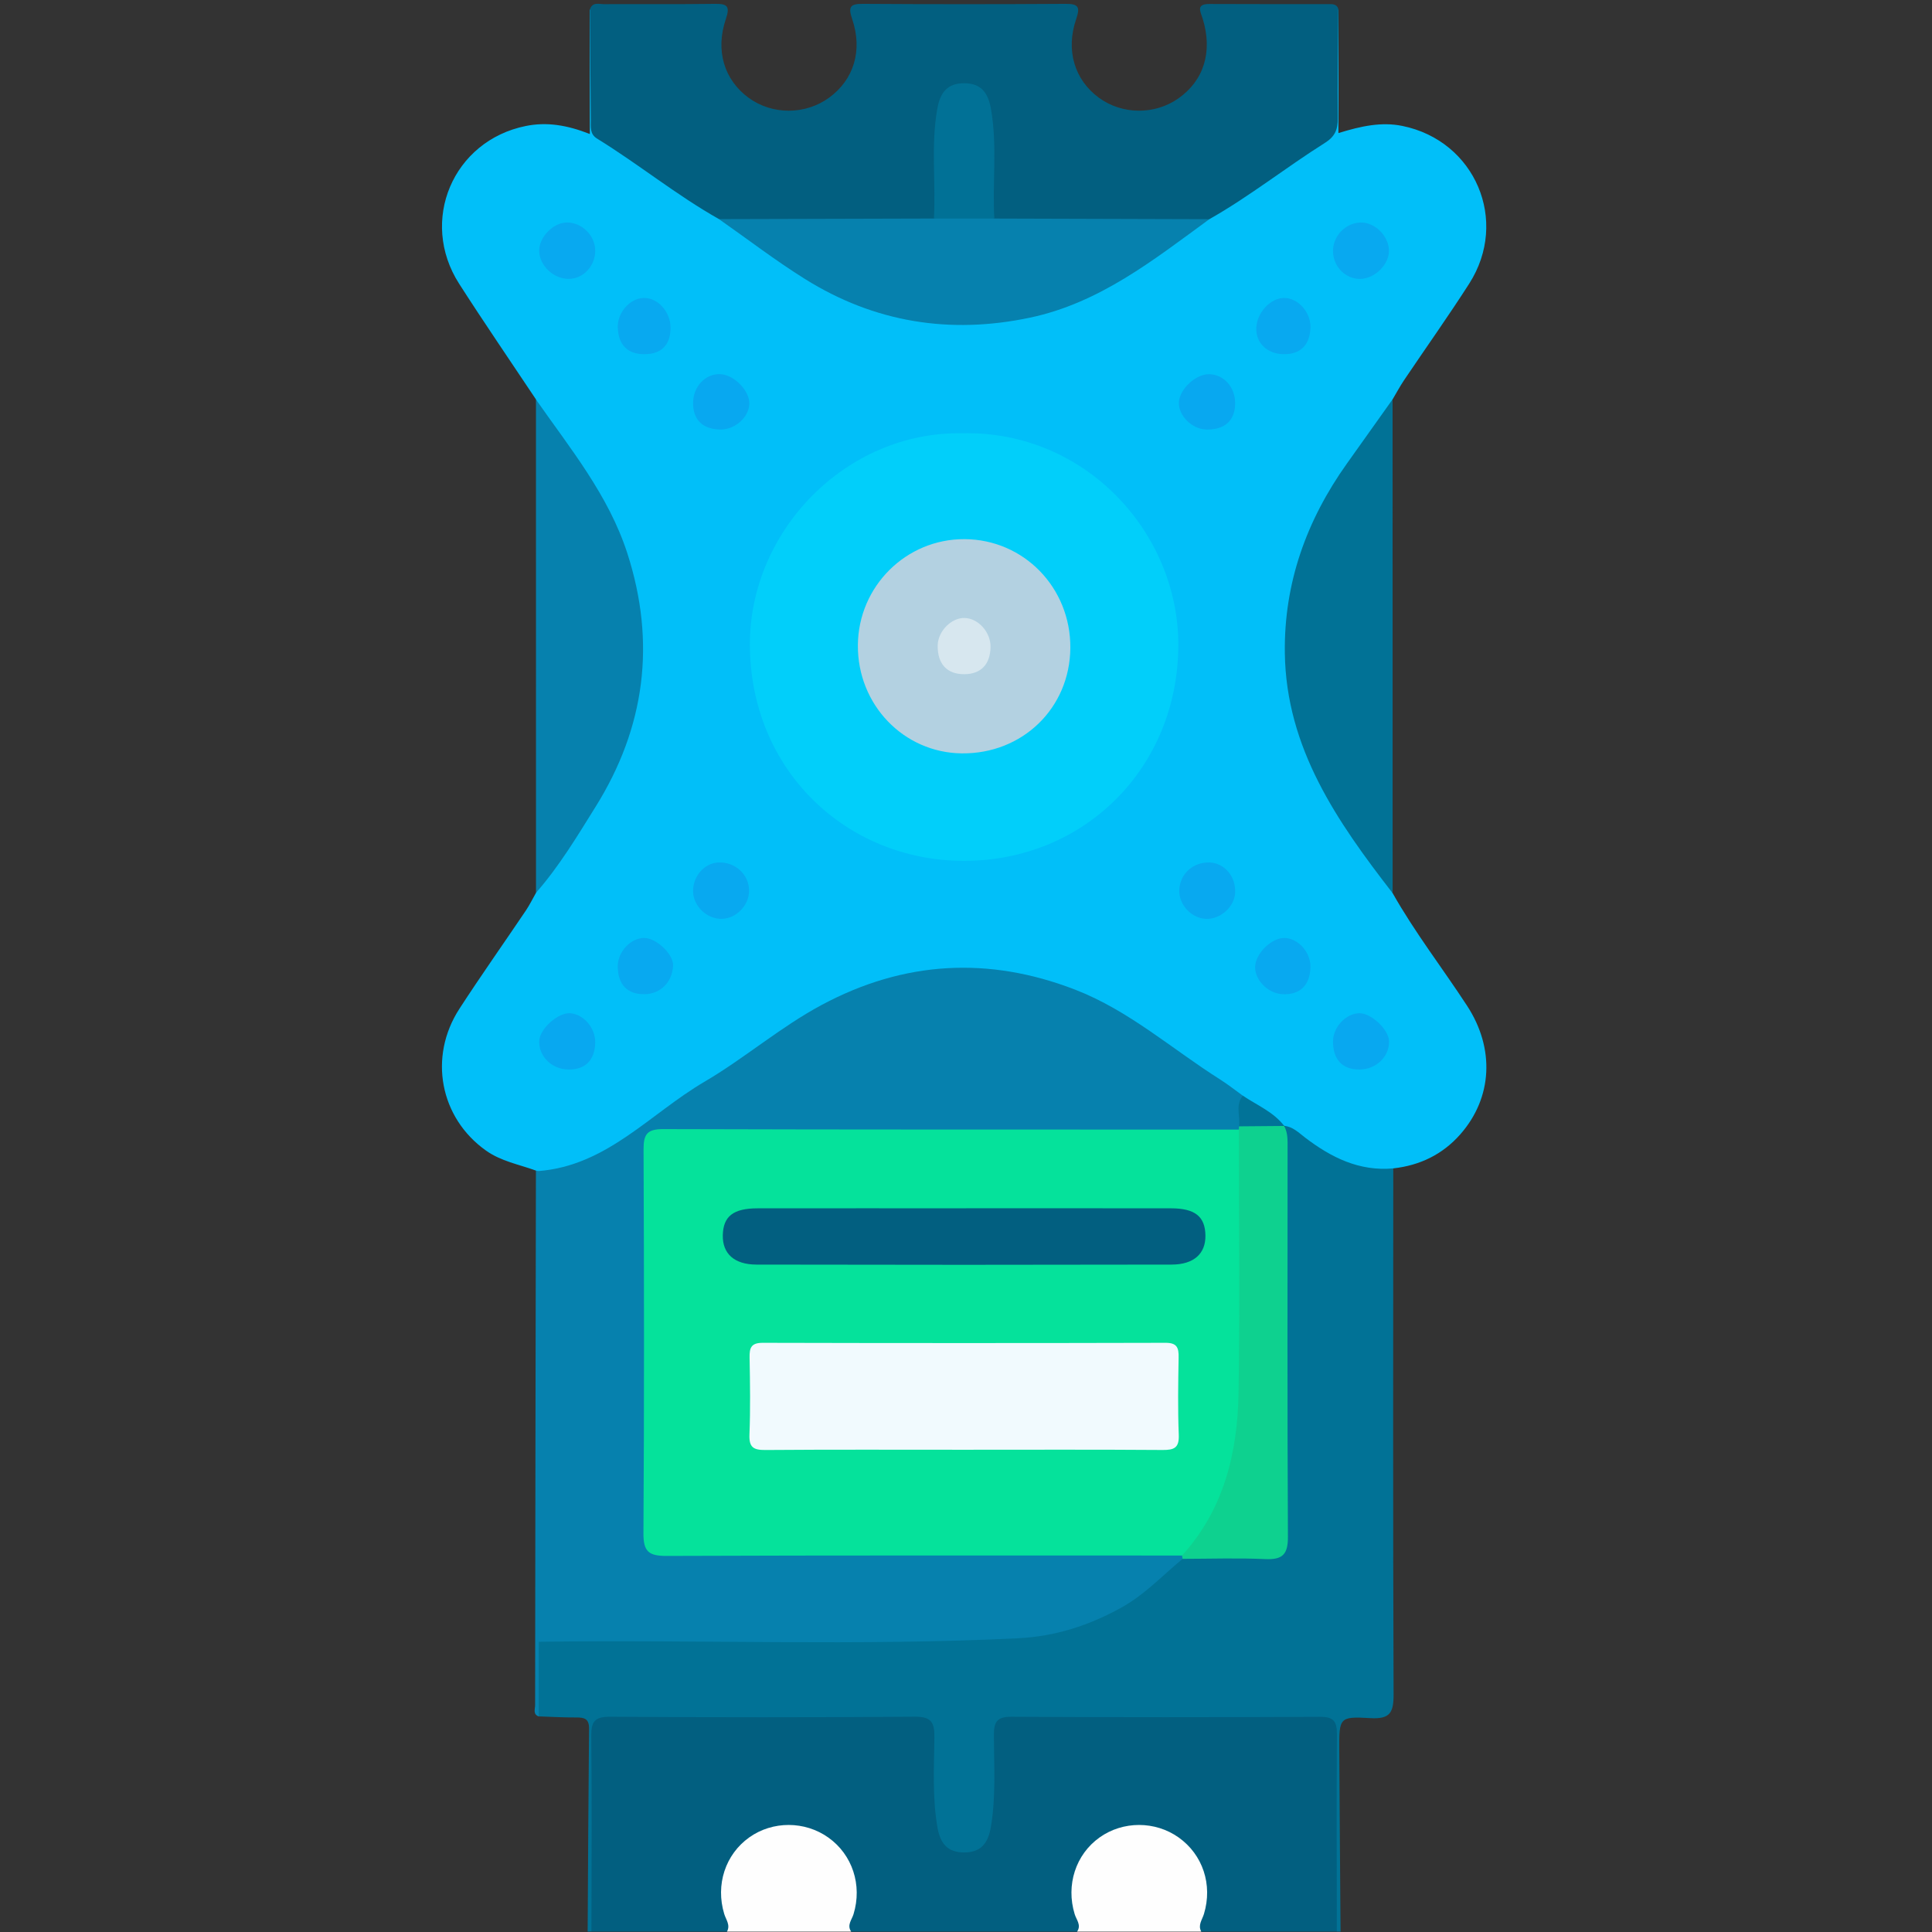 <?xml version="1.0" encoding="UTF-8"?> <svg xmlns="http://www.w3.org/2000/svg" id="Layer_1" data-name="Layer 1" viewBox="0 0 1024 1024"><rect x="0" y="0" width="1024" height="1024" fill="#333333" stroke="none"/><defs><style> .cls-1 { fill: #08a9f0; } .cls-1, .cls-2, .cls-3, .cls-4, .cls-5, .cls-6, .cls-7, .cls-8, .cls-9, .cls-10, .cls-11, .cls-12, .cls-13, .cls-14, .cls-15 { stroke-width: 0px; } .cls-2 { fill: #017398; } .cls-3 { fill: #fefefe; } .cls-4 { fill: #017196; } .cls-5 { fill: #08a8f0; } .cls-6 { fill: #0681ae; } .cls-7 { fill: #f1fafe; } .cls-8 { fill: #01cffa; } .cls-9 { fill: #05e29b; } .cls-10 { fill: #017296; } .cls-11 { fill: #025f80; } .cls-12 { fill: #0ed18f; } .cls-13 { fill: #d7e7ef; } .cls-14 { fill: #01bff9; } .cls-15 { fill: #b3d1e1; } </style></defs><path class="cls-10" d="m738.46,619.27c-.02,92.91-.2,185.82.17,278.73.04,9.83-1.95,13.26-12.35,12.64-16.4-.97-16.52-.24-16.43,16.7.17,32.16.44,64.31.67,96.47h-2c-3.85-4.5-3.1-9.99-3.12-15.24-.09-27.25.02-54.49-.07-81.74-.04-12.81-.77-13.56-13.53-13.57-49.5-.07-99-.06-148.51,0-12.36.01-12.93.73-13.18,12.86-.29,13.93.99,27.92-1.97,41.73-2.45,11.44-8.15,16.92-17.65,16.66-9.04-.25-14.29-5.6-16.65-16.67-3.02-14.14-1.62-28.47-1.99-42.73-.29-10.91-1.05-11.83-12.17-11.85-50.17-.08-100.33-.09-150.5,0-11.53.02-12.46.98-12.51,12.56-.13,27.58,0,55.16-.08,82.73-.02,5.25.73,10.74-3.12,15.24h-2c.22-35.88.38-71.77.74-107.65.05-5.21-2.56-5.88-6.81-5.85-6.62.05-13.25-.36-19.87-.57-1.97-13.08-.8-26.21-.6-39.33,4.64-4.58,10.58-3.2,16.05-3.21,71.37-.11,142.75.27,214.11-.23,28.35-.2,56.43-3.15,81.05-19.67,6.91-4.64,13.62-9.46,19.58-15.3,3.31-3.25,6.58-6.62,11.28-7.93,12.54-1.92,25.17-.67,37.76-.94,13.72-.3,14.62-.93,14.62-14.79.03-67.36.13-134.72-.04-202.08,0-2.32-.14-4.65.25-6.94,1.97-5.65,5.64-3.18,8.77-1.58,4.44,2.27,8.49,5.24,12.57,8.1,8.91,6.23,18.36,10.68,29.58,10.37,2.91-.08,6.09-.02,7.94,3.06Z"></path><path class="cls-11" d="m313.47,1023.82c.03-34.57.27-69.14-.08-103.71-.08-7.73,1.93-10.25,9.99-10.2,53.84.35,107.69.37,161.53-.02,8.71-.06,10.43,3.03,10.34,10.93-.18,15.87-1.13,31.78,1.6,47.64,1.48,8.63,5.38,13.38,14.16,13.38,8.77,0,12.68-4.75,14.15-13.38,2.77-16.2,1.66-32.43,1.62-48.64-.02-7.07,1.48-9.95,9.32-9.9,54.51.32,109.02.28,163.53.03,7.09-.03,9.01,2.31,8.96,9.16-.26,34.9-.08,69.8-.05,104.71h-71.83c-5.91-4.74-.81-9.88-.16-14.59,1.92-14-4.14-28.02-15.99-34.87-11.43-6.61-28.4-5.33-38.3,3.4-10.78,9.5-13.1,21.71-10.34,35.36.72,3.57,3.87,7.6-1.05,10.7h-119.71c-5.26-3.52-1.52-7.87-.8-11.69,3.29-17.57-3.3-32.55-18.38-38.86-12.48-5.22-24.81-4.34-35.55,4.69-10.41,8.75-13.16,20.12-10.69,33.24.77,4.11,5.07,8.62-.41,12.62h-71.83Z"></path><path class="cls-3" d="m385.3,1023.82c1.94-3.5-.5-6.3-1.44-9.38-4.71-15.47.59-31.58,13.3-40.61,12.38-8.79,29.44-8.75,41.89.11,12.75,9.08,18.05,25.2,13.34,40.6-.92,3.02-3.63,5.81-1.24,9.28h-65.84Z"></path><path class="cls-3" d="m570.86,1023.82c2.4-3.47-.34-6.26-1.26-9.28-4.73-15.42.53-31.64,13.2-40.66,12.39-8.82,29.46-8.82,41.89,0,12.82,9.11,18.13,25.03,13.43,40.55-.93,3.08-3.33,5.89-1.42,9.38h-65.84Z"></path><path class="cls-14" d="m738.46,619.27c-18.07,1.63-32.91-5.78-46.76-16.35-3.33-2.54-6.49-5.81-11.12-6.2-.47-.08-.93-.16-1.4-.23-7.71-4.57-14.83-10.06-22.52-14.68-19.36-12.26-37.58-26.19-56.91-38.47-59.28-37.66-118.89-37.48-177.7.36-32.35,20.82-64.03,42.75-95.52,64.88-12.06,8.47-24.76,14.07-39.79,13.07-1.08-.01-1.97-.42-2.7-1.22-8.95-3.26-18.44-4.9-26.51-10.64-24.29-17.27-30.64-49.52-14.02-75.14,11.39-17.56,23.49-34.66,35.19-52.02,2.02-3,3.61-6.29,5.41-9.45,6.69-15.37,17.61-28.11,26.44-42.15,10.69-17,19.53-34.72,23.83-54.52,10.38-47.87-1.45-90.7-28.94-130.15-7.76-11.13-16.77-21.53-21.35-34.64-13.6-20.42-27.49-40.66-40.73-61.31-21.37-33.34-3.28-75.86,35.37-83.64,10.96-2.21,21.71-.54,33.9,4.26V5.04c4.69,2.77,3.4,7.49,3.46,11.53.22,14.25.31,28.51,0,42.76-.16,7.41,2.47,12.48,8.79,16.45,19.36,12.17,37.52,26.15,56.88,38.34,19.62,13.05,37.8,28.35,59.2,38.63,53.48,25.71,105.47,22.13,155.76-8.73,15.01-9.21,29-19.97,43.56-29.89,19.6-12.43,38.4-26.04,57.7-38.91,5.54-3.69,8.01-8.26,7.93-14.89-.19-14.58-.19-29.17.03-43.75.06-4.05-1.23-8.76,3.45-11.54v65.49c12.21-3.77,22.86-6.02,33.86-3.79,38.61,7.84,56.78,50.3,35.46,83.6-11.08,17.31-23.02,34.07-34.5,51.13-2.21,3.28-4.07,6.79-6.1,10.19-4.19,12.14-12.22,22.03-19.65,32.12-21.05,28.58-34.04,60.29-34.78,95.77-.56,26.76,5.3,52.78,18.65,76.49,8.64,15.34,19.05,29.56,28.76,44.22,2.76,4.17,5.28,8.43,7.04,13.12,11.75,20.83,26.42,39.73,39.46,59.7,14.77,22.62,13.5,48.7-3.59,68.13-9.38,10.67-21.43,16.49-35.53,18.06Z"></path><path class="cls-11" d="m709.38,5.04c-.15,19.24-.52,38.47-.33,57.71.06,5.91-1.52,9.65-6.75,12.94-20.74,13.04-39.96,28.4-61.33,40.49-4.36,1.69-8.82,2.91-13.54,2.91-29.88.04-59.77.08-89.65-.04-3.32-.01-6.65-.18-9.72-1.69-4.24-2.88-3.83-7.45-3.94-11.67-.25-9.95-.08-19.91-.09-29.86,0-5.33-.44-10.6-1.54-15.82-1.38-6.58-3.65-12.5-11.76-12.33-7.52.15-9.69,5.76-11.11,11.94-1.73,7.52-1.6,15.15-1.61,22.78,0,7.96.15,15.93-.09,23.89-.12,3.93.06,8.08-3.62,10.9-3.99,2.09-8.33,1.89-12.6,1.9-28.06.06-56.12,0-84.18.06-5.7.01-11.17-.78-16.42-3.01-22.56-12.7-42.65-29.15-64.66-42.69-3.91-2.41-3.28-6.13-3.31-9.72-.17-19.57-.31-39.15-.47-58.71,1.29-4.15,4.81-2.81,7.54-2.82,19.59-.1,39.19.12,58.78-.16,6.47-.09,8.04,1.27,5.77,7.92-5.73,16.75-.93,32.31,11.91,41.78,12.52,9.23,30.13,9.25,42.78.03,13.07-9.52,17.9-24.95,12.22-41.68-2.14-6.3-1.21-8.1,5.58-8.05,35.87.23,71.74.23,107.6,0,6.79-.04,7.73,1.73,5.56,8.04-5.7,16.61-.84,32.33,12.08,41.75,12.28,8.96,29.44,9.13,41.95.42,13.66-9.51,18.41-24.86,13.02-42.31-1.19-3.84-3.77-7.87,3.65-7.83,21.25.12,42.51.05,63.76.06,2.1,0,3.99.38,4.55,2.86Z"></path><path class="cls-10" d="m738.12,473.38c-29.31-37.84-56.47-76.8-57.13-127.32-.49-37.05,11.51-70.35,32.93-100.4,8.07-11.32,16.12-22.67,24.18-34,0,87.24.02,174.48.02,261.72Z"></path><path class="cls-6" d="m284.07,211.74c18.17,26.02,38.5,50.71,48.47,81.64,15.27,47.37,9.34,92.19-16.81,134.13-9.78,15.69-19.35,31.67-31.64,45.69,0-87.15-.01-174.3-.02-261.46Z"></path><path class="cls-6" d="m284.04,620.43c.47.12.95.2,1.44.24,3.75,3.71,3.26,8.55,3.26,13.12.09,74.38.08,148.76.02,223.15,0,4.63.22,9.39-3.2,13.22,0,13.2-.01,26.39-.02,39.59-3.17-1.13-1.93-3.88-1.92-5.91.09-94.47.26-188.93.43-283.4Z"></path><path class="cls-6" d="m285.56,870.16c-.03-83.16-.05-166.32-.08-249.48,36.19-2.83,59.12-30.46,87.79-47.26,21.44-12.56,40.37-29.09,62.39-40.86,43.53-23.27,88.31-25.76,134.21-8.01,28.53,11.04,51.33,31.48,76.78,47.57,4.18,2.64,8.07,5.74,12.1,8.63.77,5.87,1.46,11.74-.91,17.47-.71,1.09-1.66,1.87-2.84,2.4-5.81,2.02-11.84,1.38-17.79,1.38-91.69.04-183.37.02-275.06.03q-17.5,0-17.51,17.56c0,62.13-.02,124.25.01,186.38,0,14.65.4,15.06,15.09,15.07,82.72.04,165.43,0,248.15.06,5.92,0,12-.85,17.68,1.84,1.32.75,1.73,1.85,1.23,3.29-10.68,8.82-20.13,19.03-32.55,25.88-17.13,9.46-34.95,15.22-54.62,16.2-84.67,4.19-169.38.65-254.07,1.87Z"></path><path class="cls-12" d="m626.79,826.21c-.12-.58-.22-1.15-.29-1.74-.32-3.23,1.3-5.79,3.08-8.19,18.18-24.63,23.72-53.03,23.99-82.74.36-39.84.06-79.69.13-119.54,0-5.24-.84-10.73,2.91-15.29.03-.57.06-1.15.09-1.72,7.95-5.17,15.96-4.09,23.98-.2,0,0-.1-.06-.1-.06,2.06,3.65,1.86,7.64,1.86,11.63-.02,68.74-.18,137.49.18,206.23.05,9.36-2.91,12.16-12,11.76-14.58-.65-29.21-.15-43.82-.13Z"></path><path class="cls-8" d="m509.99,229.63c65.35-1.48,114.89,52.91,114.54,112.71-.37,64.78-49.85,113.87-113.46,113.93-62.35.06-113.63-48.03-113.62-114.9.01-59.89,50.76-112.72,112.53-111.74Z"></path><path class="cls-6" d="m527.02,115.84c37.98.11,75.96.23,113.94.34-29.42,21.48-58.07,44.37-94.99,52.17-42.47,8.98-82.46,2.55-119.29-20.46-15.69-9.8-30.43-21.12-45.6-31.75,37.97-.1,75.94-.21,113.92-.31,10.68-4.67,21.35-4.67,32.03,0Z"></path><path class="cls-1" d="m641,457.13c7.94.22,14.08,7.42,13.66,16.02-.36,7.35-7.56,13.96-15.11,13.87-8.04-.09-15.02-7.64-14.49-15.65.55-8.39,7.36-14.47,15.94-14.23Z"></path><path class="cls-1" d="m382.77,487c-7.95.29-15.29-6.62-15.43-14.53-.14-7.98,5.96-14.99,13.35-15.34,8.9-.43,16.3,6.32,16.34,14.9.04,7.69-6.64,14.7-14.26,14.98Z"></path><path class="cls-5" d="m315.47,552.83c-.31,9.24-5.36,14.19-14.3,14.03-8.67-.16-15.58-6.89-15.38-14.99.16-6.49,9.93-15.3,16.44-14.82,7.26.53,13.51,7.98,13.24,15.78Z"></path><path class="cls-5" d="m706.53,551.84c.05-7.62,7.12-14.97,14.24-14.8,6.32.16,15.3,8.77,15.45,14.82.21,8.1-6.7,14.83-15.38,14.99-9.28.17-14.38-5.18-14.31-15.02Z"></path><path class="cls-1" d="m721.01,147.81c-7.71.18-14.26-6.31-14.48-14.33-.23-8.17,6.45-15.3,14.55-15.54,7.43-.22,14.69,6.74,15.09,14.47.39,7.45-7.26,15.23-15.16,15.41Z"></path><path class="cls-1" d="m301.58,147.81c-8.14.11-15.68-6.97-15.8-14.83-.11-7.21,7.37-14.95,14.55-15.06,8.04-.12,15.16,6.91,15.15,14.96-.01,8.11-6.26,14.82-13.9,14.92Z"></path><path class="cls-5" d="m639.41,227.65c-7.55-.12-14.86-7.34-14.57-14.39.29-7.01,9.04-15.12,16.11-14.93,7.74.2,13.68,6.84,13.7,15.31.02,9.2-5.4,14.18-15.24,14.02Z"></path><path class="cls-5" d="m381.68,227.65c-9.27-.2-14.3-5.1-14.33-13.94-.03-8.87,6.6-15.86,14.61-15.39,7.3.42,15.53,9,15.2,15.84-.35,7.2-7.75,13.65-15.47,13.49Z"></path><path class="cls-1" d="m341.71,526.94c-9.24.16-14.31-5.14-14.28-14.92.02-7.6,6.91-14.92,14.02-14.89,6.45.03,15.5,8.64,15.3,14.55-.31,8.73-6.59,15.12-15.04,15.26Z"></path><path class="cls-1" d="m694.57,512.61c-.21,9.6-5.6,14.79-14.86,14.33-7.68-.38-14.81-7.63-14.46-14.72.35-7.17,9.08-15.45,15.89-15.08,7.19.39,13.6,7.77,13.43,15.47Z"></path><path class="cls-1" d="m694.57,173.79c-.35,9.15-5.39,14.07-14.27,13.93-8.7-.14-14.78-6.03-14.44-13.98.35-8.06,7.54-15.81,14.71-15.83,7.49-.02,14.31,7.71,14,15.88Z"></path><path class="cls-1" d="m355.39,173.66c.02,9.19-4.82,14.06-13.96,14.07-8.87,0-13.81-5.06-13.99-14.38-.15-7.76,6.41-15.19,13.63-15.43,7.47-.25,14.31,7.26,14.32,15.74Z"></path><path class="cls-2" d="m680.68,596.78c-7.99.06-15.99.13-23.98.2.8-5.4-2.14-11.27,2.05-16.24,7.51,5.07,16.19,8.54,21.93,16.04Z"></path><path class="cls-4" d="m527.02,115.84c-10.68,0-21.35,0-32.03,0,1.09-19.45-1.69-38.97,1.84-58.41,1.55-8.55,5.43-13.31,14.17-13.31,8.75,0,12.62,4.76,14.17,13.31,3.53,19.44.75,38.96,1.84,58.41Z"></path><path class="cls-9" d="m656.61,598.7c.01,46.54.6,93.08-.16,139.6-.52,31.71-7.76,61.69-29.94,86.16-91.07,0-182.13-.14-273.2.21-9.45.04-12.33-2.27-12.27-12.02.42-67.8.35-135.61.06-203.42-.03-8.04,1.86-10.81,10.41-10.78,101.7.31,203.4.22,305.1.24Z"></path><path class="cls-15" d="m454.69,341.93c.25-31.19,25.56-56.33,56.54-56.17,31.43.16,56.31,25.75,56.07,57.66-.24,31.85-25.35,56.23-57.54,55.88-30.83-.33-55.32-25.85-55.07-57.37Z"></path><path class="cls-7" d="m510.47,768.4c-34.92,0-69.83-.14-104.75.13-6.28.05-8.77-1.32-8.5-8.15.54-13.61.33-27.27.07-40.9-.1-5.21.91-7.77,6.99-7.76,71.16.18,142.33.18,213.49,0,6.15-.02,7.02,2.68,6.92,7.82-.24,13.63-.47,27.29.08,40.9.28,6.93-2.37,8.12-8.56,8.08-35.25-.26-70.5-.12-105.75-.12Z"></path><path class="cls-11" d="m512.05,640.41c36.19,0,72.37-.03,108.56.02,12.8.02,18.14,4.32,18.29,14.42.15,9.54-6.05,15.39-17.91,15.41-73.37.16-146.74.16-220.1,0-11.83-.03-17.98-5.93-17.79-15.52.2-10.05,5.53-14.29,18.4-14.3,36.85-.05,73.7-.02,110.55-.02Z"></path><path class="cls-13" d="m525.01,342.96c-.18,9.24-5.14,14.35-13.95,14.38-9.15.03-14.23-5.48-14.06-15.25.13-7.58,7.35-14.85,14.44-14.55,7.24.31,13.72,7.67,13.57,15.43Z"></path></svg> 